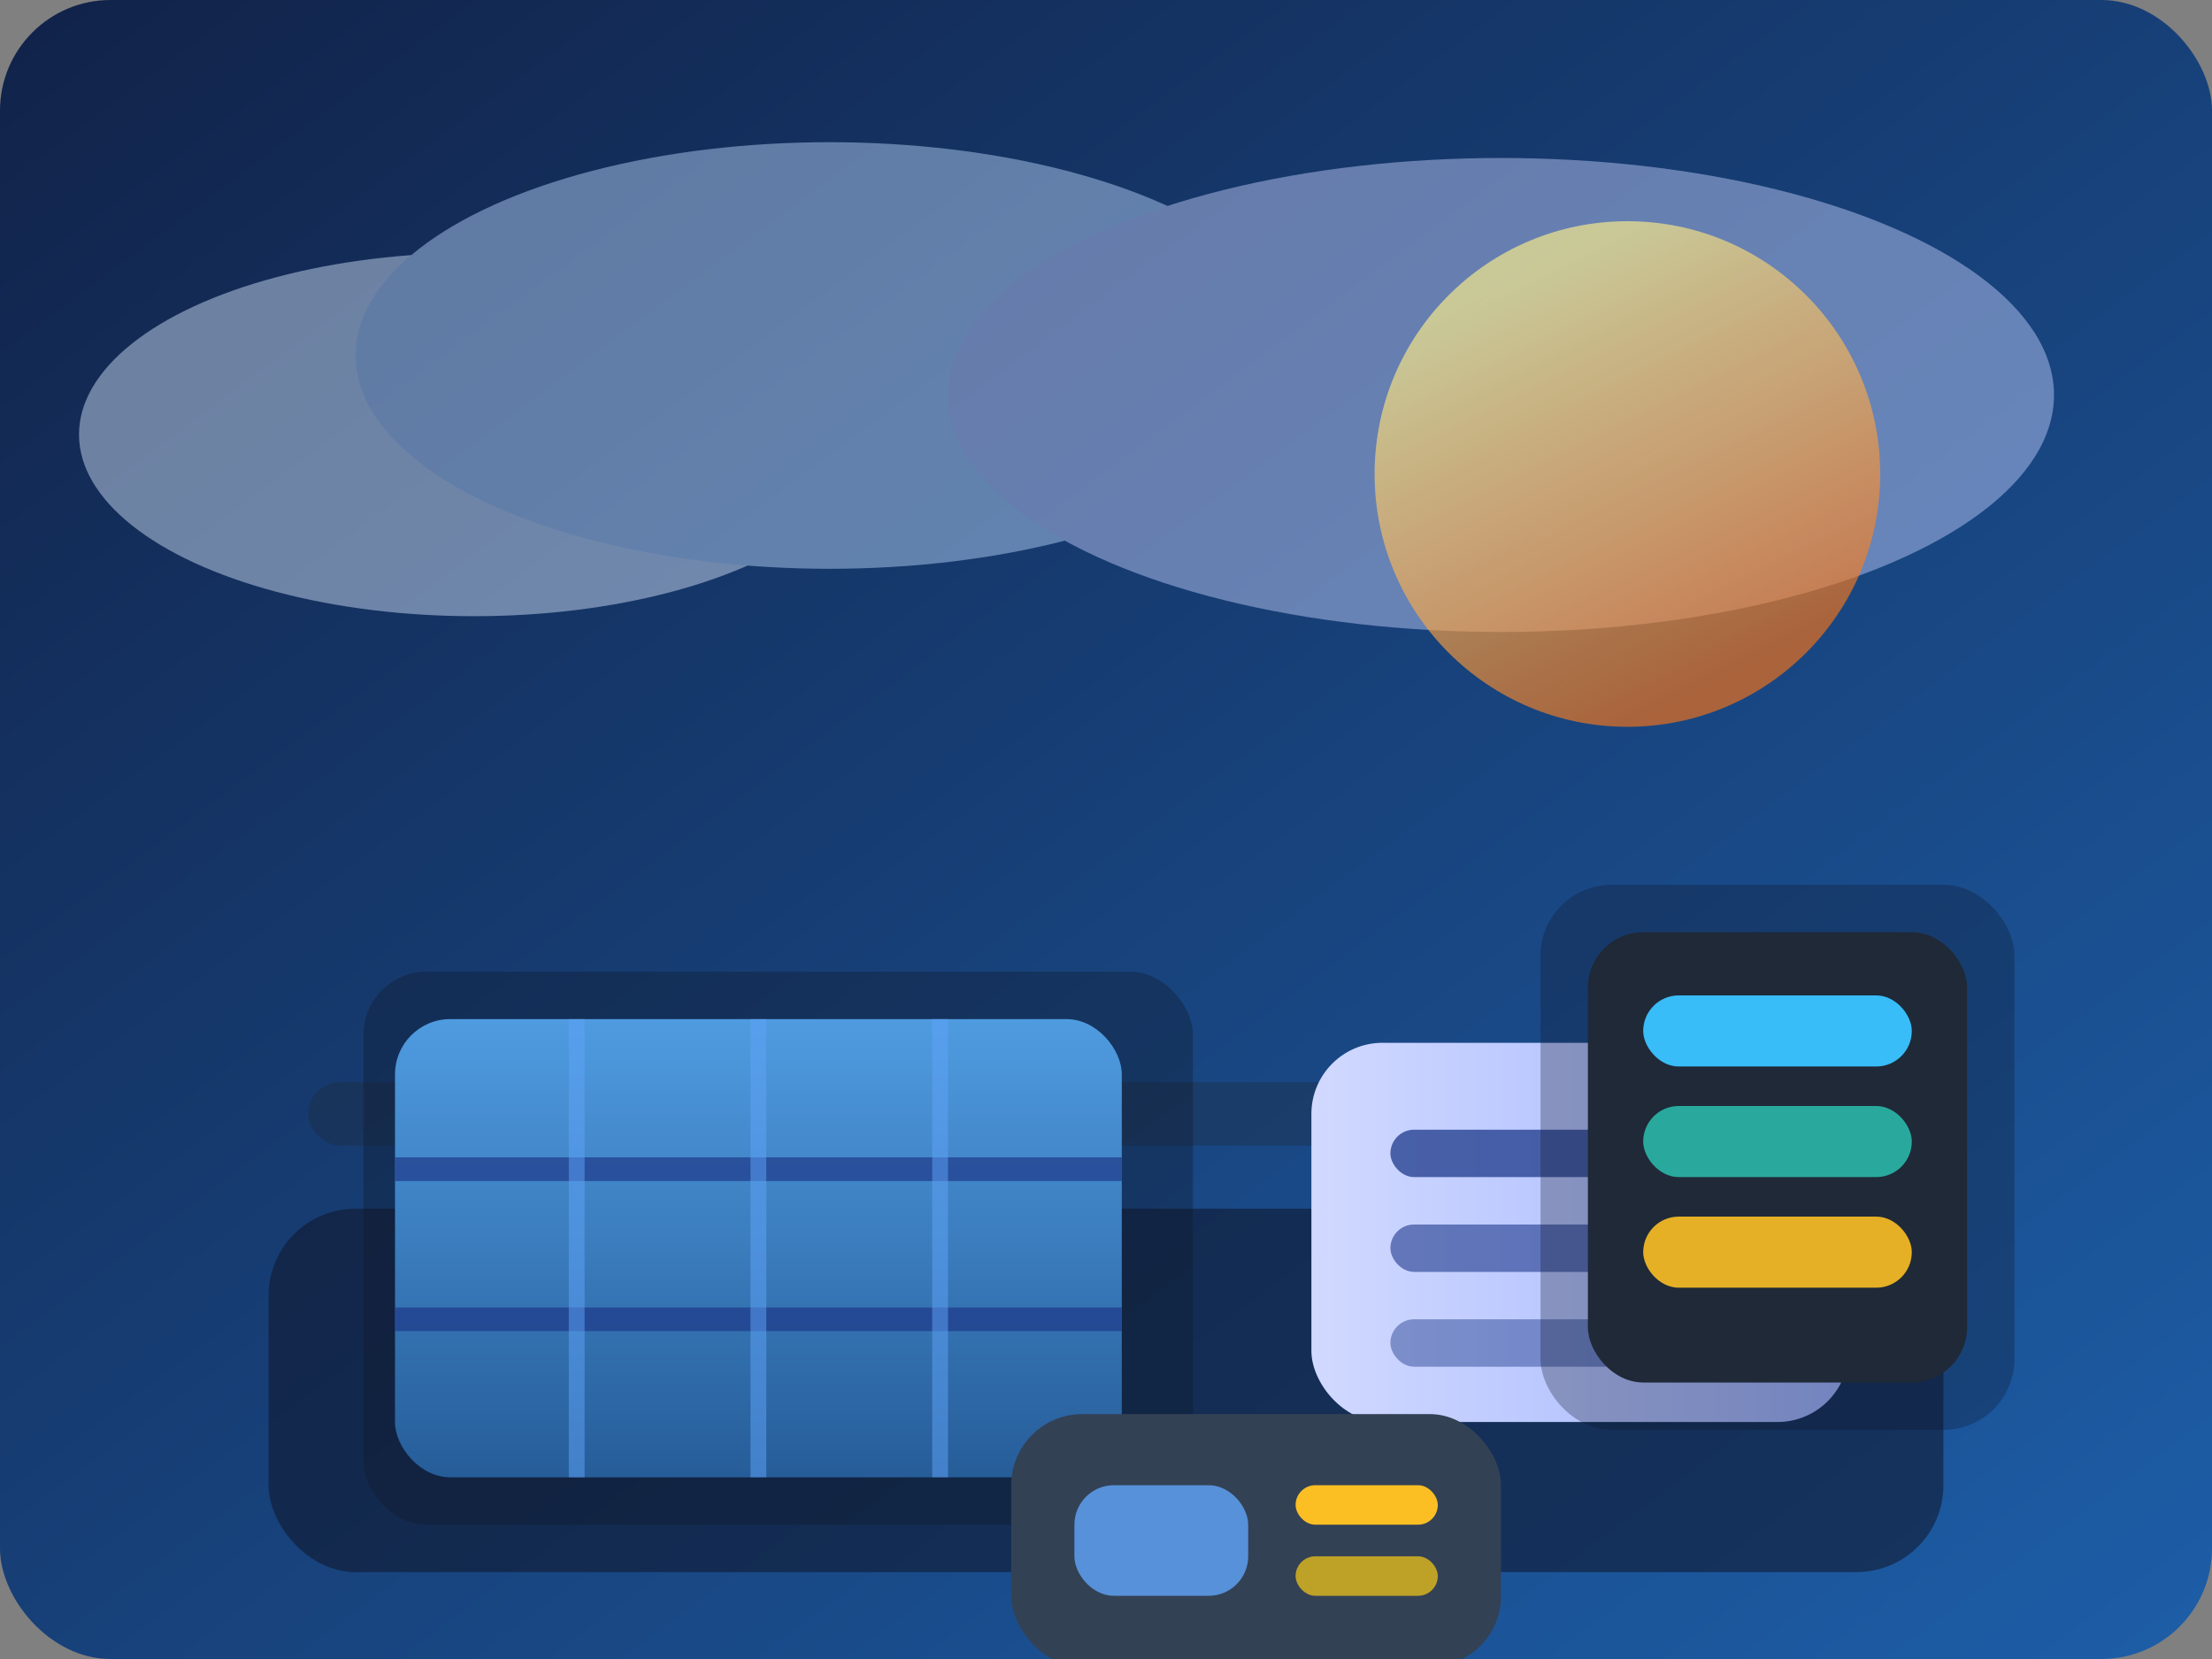 <svg xmlns="http://www.w3.org/2000/svg" viewBox="0 0 560 420" role="img" aria-labelledby="title desc">
  <rect x="0" y="0" width="560" height="420" fill="#808080" stroke="none"/>
  <title id="title">Illustration de solutions électro-mécaniques</title>
  <desc id="desc">Une barrière d'accès automatisée reliée à des panneaux solaires et à un coffret de contrôle, avec un ciel lumineux.</desc>
  <defs>
    <linearGradient id="bgGradient" x1="0" y1="0" x2="1" y2="1">
      <stop offset="0%" stop-color="#112248" />
      <stop offset="100%" stop-color="#1d5ea8" />
    </linearGradient>
    <linearGradient id="sunGlow" x1="0.3" y1="0.1" x2="0.7" y2="0.9">
      <stop offset="0%" stop-color="#fef08a" />
      <stop offset="100%" stop-color="#f97316" />
    </linearGradient>
    <linearGradient id="panelGradient" x1="0" y1="0" x2="0" y2="1">
      <stop offset="0%" stop-color="#4f9be0" />
      <stop offset="100%" stop-color="#265d99" />
    </linearGradient>
    <linearGradient id="gateGradient" x1="0" y1="0" x2="1" y2="0">
      <stop offset="0%" stop-color="#d1d9ff" />
      <stop offset="100%" stop-color="#9fb3ff" />
    </linearGradient>
    <clipPath id="cloudClip">
      <path d="M0 0h560v280H0z" />
    </clipPath>
  </defs>
  <rect width="560" height="420" rx="28" fill="url(#bgGradient)" />
  <g clip-path="url(#cloudClip)" opacity="0.45">
    <ellipse cx="120" cy="110" rx="100" ry="46" fill="#dbeafe" />
    <ellipse cx="210" cy="90" rx="120" ry="54" fill="#bfdbfe" />
    <ellipse cx="380" cy="100" rx="140" ry="60" fill="#c7d2fe" />
  </g>
  <circle cx="412" cy="120" r="64" fill="url(#sunGlow)" opacity="0.65" />
  <g transform="translate(68 246)">
    <rect x="0" y="60" width="424" height="92" rx="22" fill="rgba(15,21,41,0.55)" />
    <rect x="10" y="28" width="404" height="16" rx="8" fill="#1f2937" opacity="0.35" />
    <rect x="24" y="0" width="210" height="140" rx="16" fill="#0f172a" opacity="0.35" />
    <g transform="translate(32 12)">
      <rect width="184" height="116" rx="14" fill="url(#panelGradient)" />
      <path d="M0 38h184M0 76h184" stroke="#1e3a8a" stroke-width="6" opacity="0.7" />
      <path d="M46 0v116M92 0v116M138 0v116" stroke="#60a5fa" stroke-width="4" opacity="0.5" />
    </g>
    <g transform="translate(264 18)">
      <rect width="136" height="96" rx="18" fill="url(#gateGradient)" />
      <rect x="20" y="22" width="96" height="12" rx="6" fill="#1e3a8a" opacity="0.75" />
      <rect x="20" y="46" width="96" height="12" rx="6" fill="#1e3a8a" opacity="0.6" />
      <rect x="20" y="70" width="68" height="12" rx="6" fill="#1e3a8a" opacity="0.45" />
    </g>
    <g transform="translate(188 112)">
      <rect width="124" height="64" rx="18" fill="#334155" />
      <rect x="16" y="18" width="44" height="28" rx="10" fill="#60a5fa" opacity="0.8" />
      <rect x="72" y="18" width="36" height="10" rx="5" fill="#fbbf24" />
      <rect x="72" y="36" width="36" height="10" rx="5" fill="#facc15" opacity="0.7" />
    </g>
  </g>
  <g transform="translate(390 224)">
    <rect x="0" y="0" width="120" height="138" rx="18" fill="#0f172a" opacity="0.3" />
    <rect x="12" y="12" width="96" height="114" rx="14" fill="#1f2937" />
    <rect x="26" y="28" width="68" height="18" rx="9" fill="#38bdf8" />
    <rect x="26" y="56" width="68" height="18" rx="9" fill="#2dd4bf" opacity="0.75" />
    <rect x="26" y="84" width="68" height="18" rx="9" fill="#fbbf24" opacity="0.9" />
  </g>
</svg>
